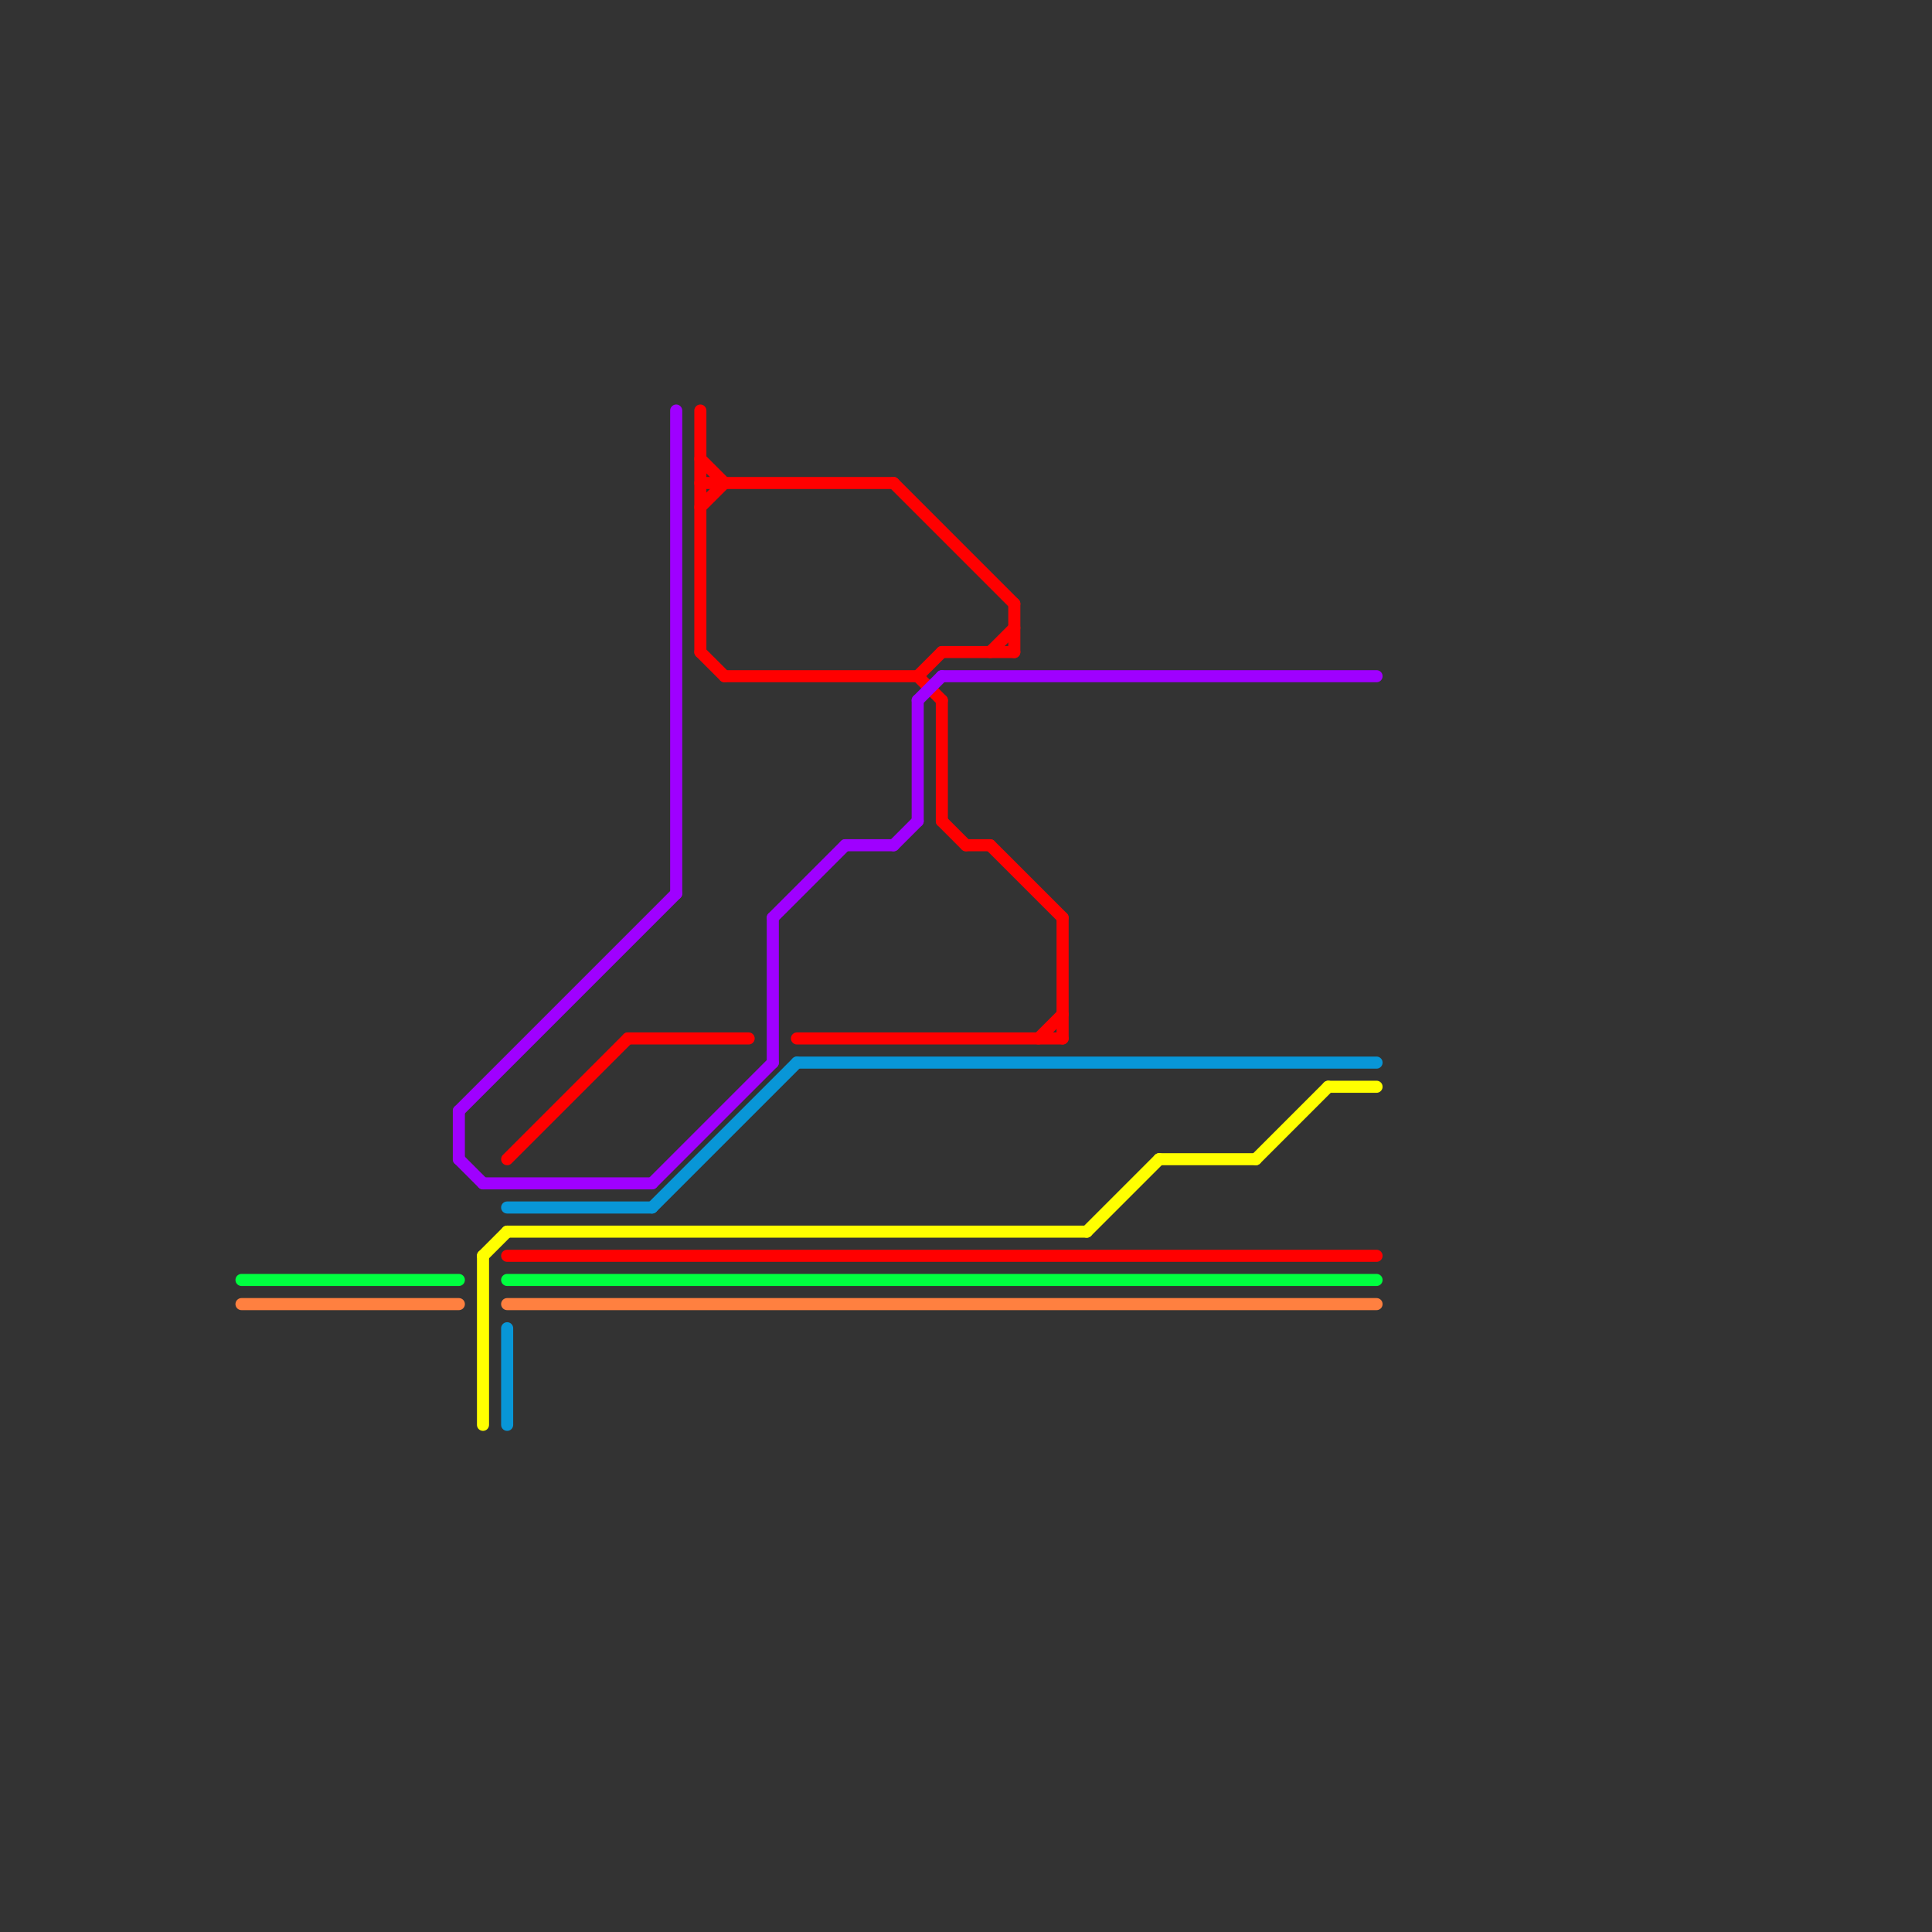 
<svg version="1.1" xmlns="http://www.w3.org/2000/svg" viewBox="0 0 80 80">
<rect x="0" y="0" width="80" height="80" fill="#333333" stroke="none"/>
<style>text { font: 1px Helvetica; font-weight: 600; white-space: pre; dominant-baseline: central; } line { stroke-width: 0.5; fill: none; stroke-linecap: round; stroke-linejoin: round; } .c0 { stroke: #0896d7 } .c1 { stroke: #ffff00 } .c2 { stroke: #00ff40 } .c3 { stroke: #ff8040 } .c4 { stroke: #ff0000 } .c5 { stroke: #9f00ff }</style><defs></defs><line class="c0" x1="21" y1="50" x2="27" y2="50"/><line class="c0" x1="27" y1="50" x2="33" y2="44"/><line class="c0" x1="21" y1="55" x2="21" y2="59"/><line class="c0" x1="33" y1="44" x2="57" y2="44"/><line class="c1" x1="45" y1="51" x2="48" y2="48"/><line class="c1" x1="55" y1="45" x2="57" y2="45"/><line class="c1" x1="52" y1="48" x2="55" y2="45"/><line class="c1" x1="20" y1="52" x2="21" y2="51"/><line class="c1" x1="48" y1="48" x2="52" y2="48"/><line class="c1" x1="20" y1="52" x2="20" y2="59"/><line class="c1" x1="21" y1="51" x2="45" y2="51"/><line class="c2" x1="21" y1="53" x2="57" y2="53"/><line class="c2" x1="10" y1="53" x2="19" y2="53"/><line class="c3" x1="10" y1="54" x2="19" y2="54"/><line class="c3" x1="21" y1="54" x2="57" y2="54"/><line class="c4" x1="38" y1="28" x2="39" y2="27"/><line class="c4" x1="29" y1="20" x2="37" y2="20"/><line class="c4" x1="29" y1="21" x2="30" y2="20"/><line class="c4" x1="26" y1="43" x2="31" y2="43"/><line class="c4" x1="39" y1="27" x2="42" y2="27"/><line class="c4" x1="39" y1="29" x2="39" y2="34"/><line class="c4" x1="39" y1="34" x2="40" y2="35"/><line class="c4" x1="40" y1="35" x2="41" y2="35"/><line class="c4" x1="38" y1="28" x2="39" y2="29"/><line class="c4" x1="29" y1="17" x2="29" y2="27"/><line class="c4" x1="37" y1="20" x2="42" y2="25"/><line class="c4" x1="29" y1="19" x2="30" y2="20"/><line class="c4" x1="29" y1="27" x2="30" y2="28"/><line class="c4" x1="44" y1="38" x2="44" y2="43"/><line class="c4" x1="43" y1="43" x2="44" y2="42"/><line class="c4" x1="42" y1="25" x2="42" y2="27"/><line class="c4" x1="21" y1="52" x2="57" y2="52"/><line class="c4" x1="41" y1="35" x2="44" y2="38"/><line class="c4" x1="41" y1="27" x2="42" y2="26"/><line class="c4" x1="30" y1="28" x2="38" y2="28"/><line class="c4" x1="21" y1="48" x2="26" y2="43"/><line class="c4" x1="33" y1="43" x2="44" y2="43"/><line class="c5" x1="38" y1="29" x2="39" y2="28"/><line class="c5" x1="32" y1="38" x2="32" y2="44"/><line class="c5" x1="19" y1="46" x2="19" y2="48"/><line class="c5" x1="37" y1="35" x2="38" y2="34"/><line class="c5" x1="39" y1="28" x2="57" y2="28"/><line class="c5" x1="19" y1="48" x2="20" y2="49"/><line class="c5" x1="35" y1="35" x2="37" y2="35"/><line class="c5" x1="28" y1="17" x2="28" y2="37"/><line class="c5" x1="27" y1="49" x2="32" y2="44"/><line class="c5" x1="20" y1="49" x2="27" y2="49"/><line class="c5" x1="19" y1="46" x2="28" y2="37"/><line class="c5" x1="32" y1="38" x2="35" y2="35"/><line class="c5" x1="38" y1="29" x2="38" y2="34"/>
</svg>
